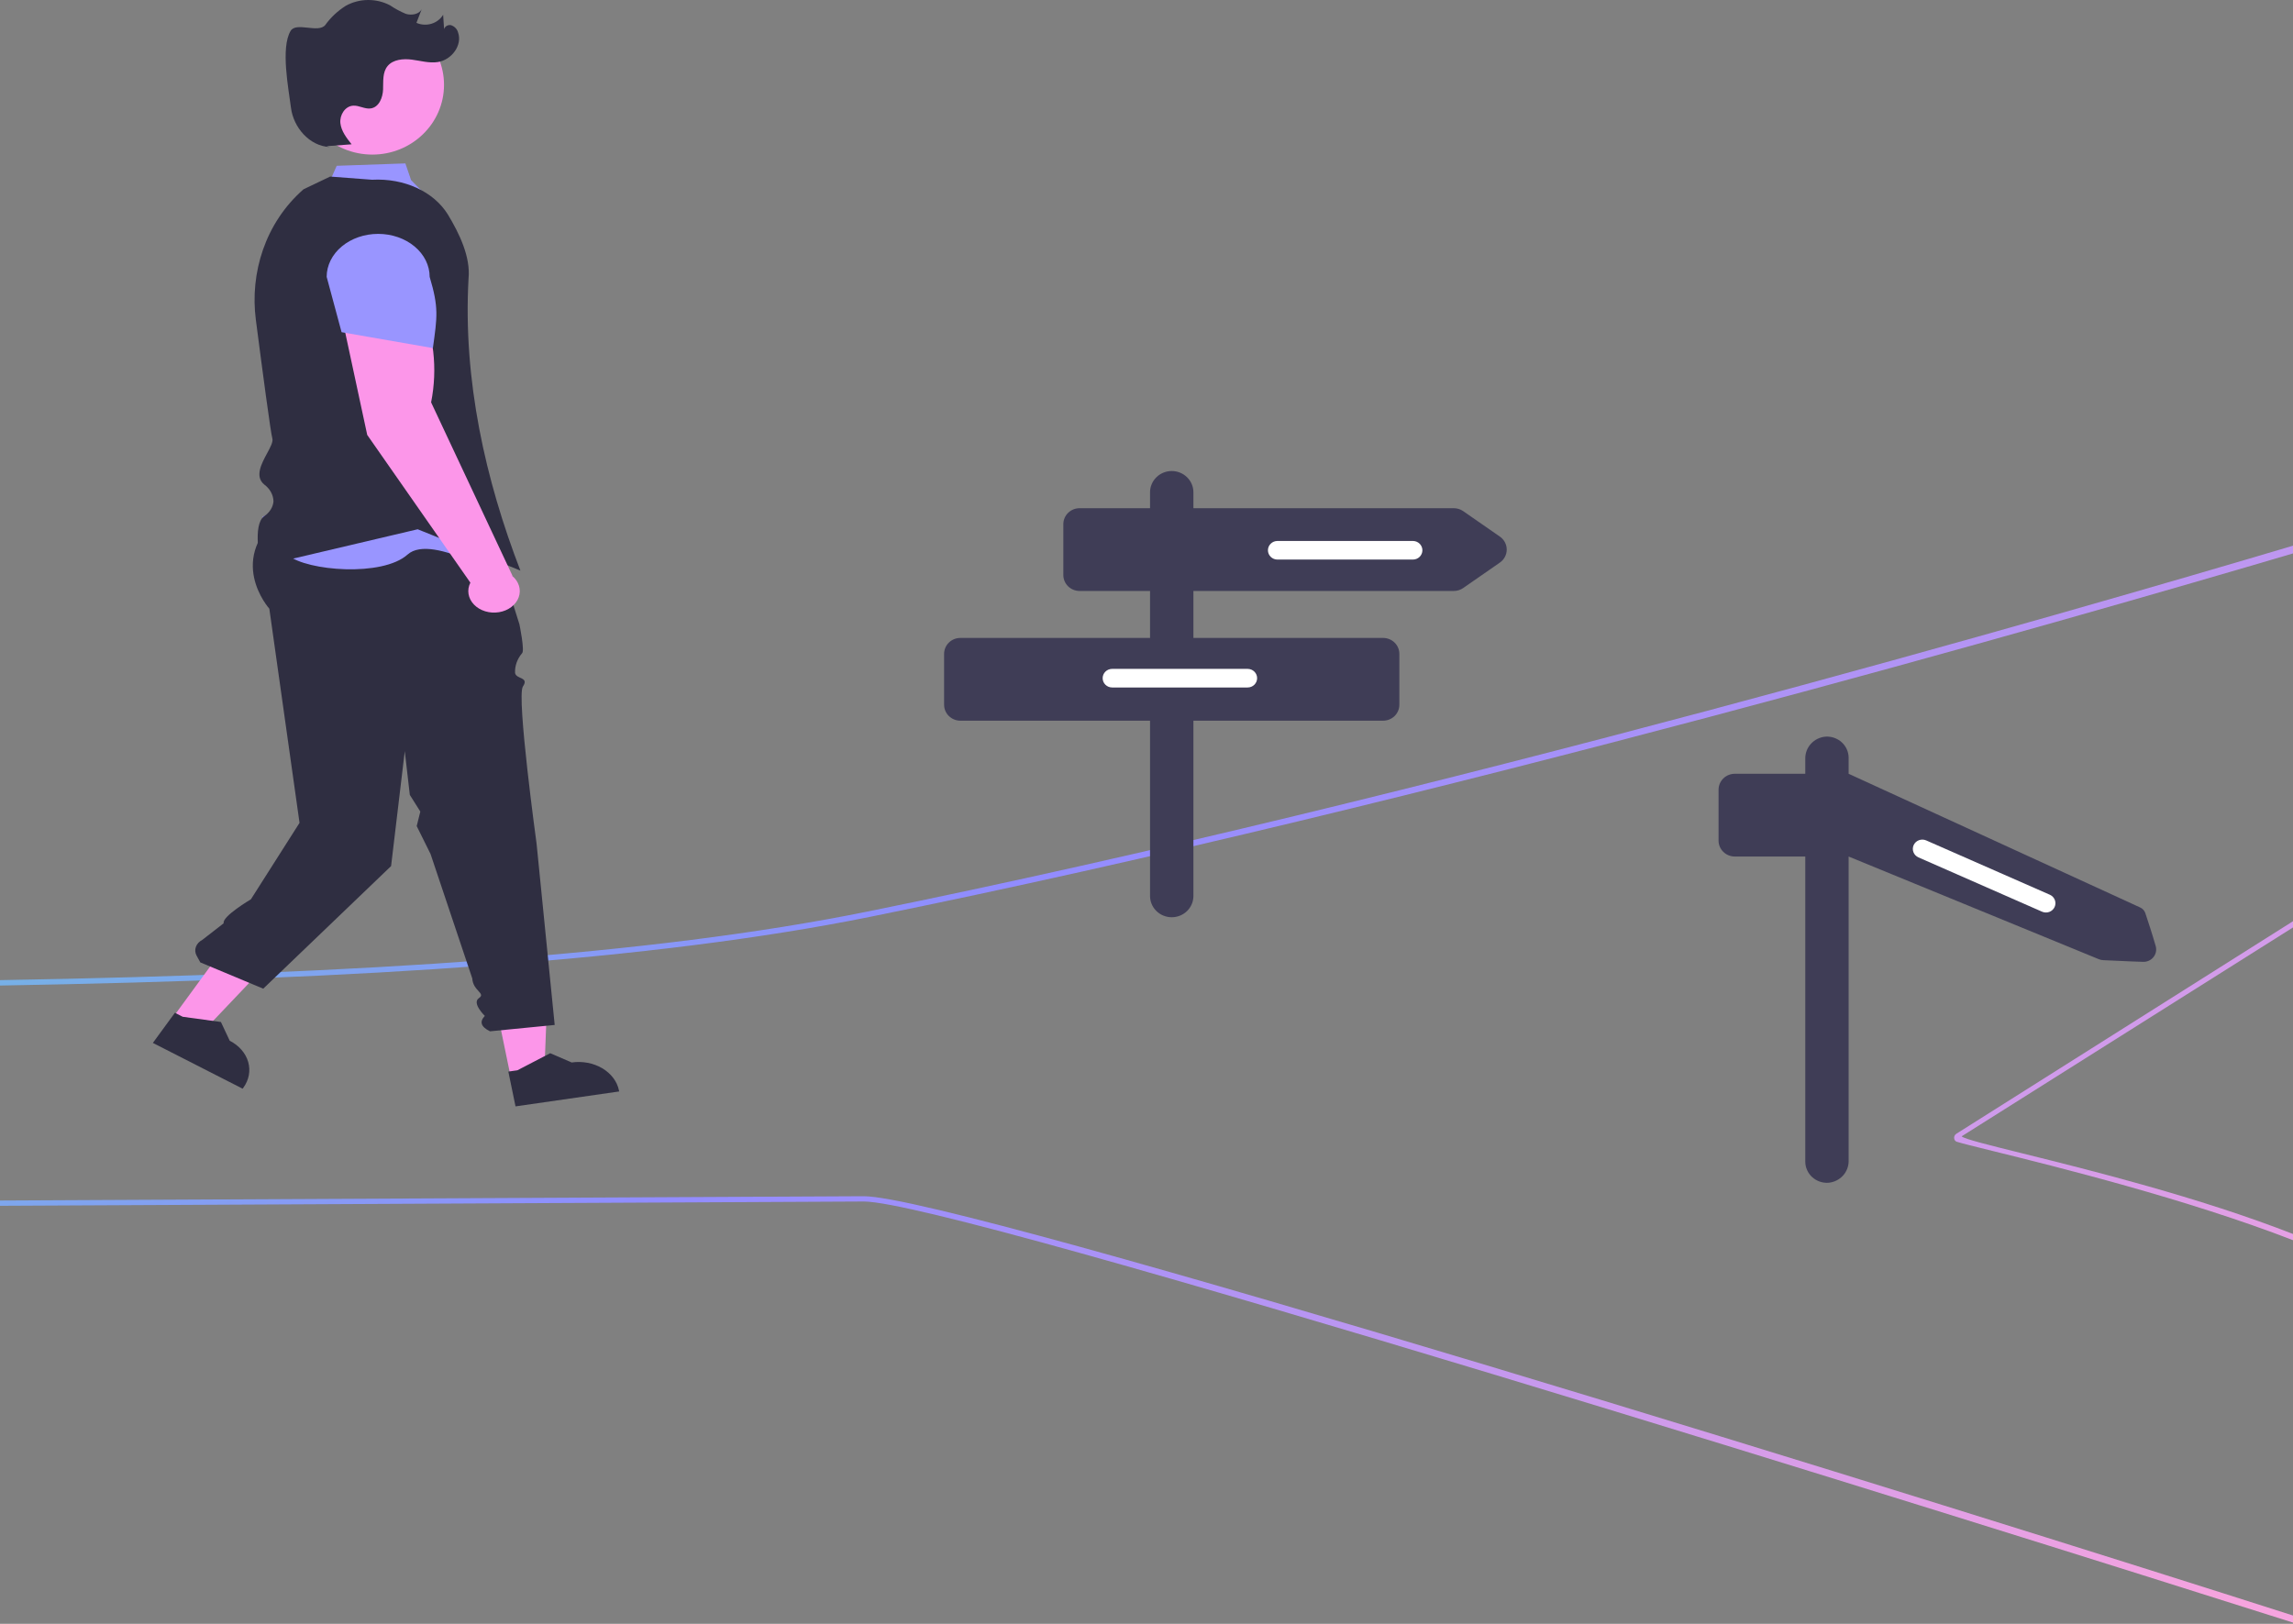 <svg width="360" height="255" viewBox="0 0 360 255" fill="none" xmlns="http://www.w3.org/2000/svg">
<rect x="0" y="0" width="360" height="255" fill="#808080" stroke="none"/>
<g clip-path="url(#clip0_12206_48933)">
<path d="M0 153.915C56.817 152.93 102.219 150.02 136.079 143.167C224.049 125.366 325.205 96.04 360 85.693V86.907C325.316 97.156 224.674 126.153 136.691 143.957C102.619 150.852 57.026 153.776 0 154.764V153.915Z" fill="url(#paint0_linear_12206_48933)"/>
<path d="M135.564 187.848H135.619C150.322 187.848 308.354 237.141 360 253.691V254.803C309.734 238.849 149.774 188.678 135.63 188.678H135.581L0 189.352V188.523L135.564 187.848Z" fill="url(#paint1_linear_12206_48933)"/>
<path d="M317.505 181.117C312.017 179.755 308.399 178.858 307.974 178.444L360 145.641V144.665L307.137 178.044C306.856 178.222 306.729 178.565 306.827 178.883C306.886 179.077 307.021 179.233 307.215 179.295C307.977 179.538 309.946 180.025 312.783 180.727C322.717 183.184 343.295 188.274 360 194.752V193.776C345.14 187.972 327.941 183.706 317.505 181.117Z" fill="url(#paint2_linear_12206_48933)"/>
<path d="M150.776 100.178H180.557V92.802H169.496C168.819 92.802 168.169 92.538 167.691 92.069C167.212 91.599 166.943 90.963 166.943 90.299V82.309C166.943 81.645 167.212 81.008 167.691 80.539C168.169 80.07 168.819 79.806 169.496 79.806H180.557V77.303C180.557 76.419 180.916 75.57 181.554 74.944C182.193 74.318 183.058 73.967 183.961 73.967C184.864 73.967 185.729 74.318 186.368 74.944C187.006 75.57 187.365 76.419 187.365 77.303V79.806H228.247C228.775 79.806 229.291 79.967 229.722 80.266L235.477 84.262C235.81 84.493 236.082 84.799 236.269 85.154C236.457 85.51 236.555 85.904 236.555 86.304C236.555 86.704 236.457 87.098 236.269 87.454C236.082 87.809 235.81 88.115 235.477 88.346L229.722 92.341C229.291 92.641 228.775 92.802 228.247 92.802H187.365V100.178H217.146C217.823 100.178 218.473 100.441 218.952 100.911C219.43 101.38 219.699 102.016 219.699 102.68V110.671C219.699 111.334 219.43 111.971 218.952 112.44C218.473 112.91 217.823 113.173 217.146 113.173H187.365V140.701C187.365 141.586 187.006 142.435 186.368 143.061C185.729 143.687 184.864 144.038 183.961 144.038C183.058 144.038 182.193 143.687 181.554 143.061C180.916 142.435 180.557 141.586 180.557 140.701V113.173H150.776C150.099 113.173 149.449 112.91 148.971 112.44C148.492 111.971 148.223 111.334 148.223 110.671V102.68C148.223 102.352 148.289 102.026 148.417 101.723C148.546 101.419 148.734 101.143 148.971 100.911C149.208 100.678 149.489 100.494 149.799 100.368C150.108 100.242 150.44 100.178 150.776 100.178Z" fill="#3F3D56"/>
<path d="M200.555 87.871H221.827C222.222 87.871 222.601 87.717 222.88 87.443C223.16 87.169 223.316 86.798 223.316 86.411C223.316 86.024 223.16 85.653 222.88 85.379C222.601 85.105 222.222 84.951 221.827 84.951H200.555C200.16 84.951 199.781 85.105 199.502 85.379C199.222 85.653 199.066 86.024 199.066 86.411C199.066 86.798 199.222 87.169 199.502 87.443C199.781 87.717 200.16 87.871 200.555 87.871Z" fill="white"/>
<path d="M174.605 107.957H195.878C196.273 107.957 196.652 107.803 196.931 107.529C197.21 107.255 197.367 106.884 197.367 106.497C197.367 106.11 197.21 105.738 196.931 105.465C196.652 105.191 196.273 105.037 195.878 105.037H174.605C174.21 105.037 173.832 105.191 173.552 105.465C173.273 105.738 173.116 106.11 173.116 106.497C173.116 106.884 173.273 107.255 173.552 107.529C173.832 107.803 174.21 107.957 174.605 107.957Z" fill="white"/>
<path d="M283.428 141.881V134.505H272.366C271.689 134.505 271.039 134.241 270.561 133.772C270.082 133.303 269.813 132.666 269.813 132.002V124.012C269.813 123.348 270.082 122.712 270.561 122.242C271.039 121.773 271.689 121.509 272.366 121.509H283.428V119.121C283.416 118.26 283.737 117.427 284.327 116.788C284.916 116.149 285.73 115.752 286.605 115.677C287.07 115.647 287.536 115.711 287.975 115.864C288.414 116.018 288.816 116.258 289.156 116.57C289.497 116.882 289.768 117.26 289.954 117.679C290.139 118.098 290.235 118.55 290.235 119.007V121.509L336.017 142.509C336.205 142.595 336.372 142.717 336.509 142.869C336.646 143.02 336.75 143.198 336.815 143.39C337.175 144.467 337.933 146.765 338.448 148.578C338.531 148.872 338.542 149.181 338.48 149.48C338.419 149.779 338.287 150.06 338.094 150.3C337.902 150.539 337.654 150.732 337.372 150.86C337.09 150.989 336.781 151.051 336.47 151.042C333.519 150.953 331.578 150.818 330.231 150.781C329.971 150.774 329.715 150.717 329.478 150.612L290.235 134.505V154.877V182.29C290.246 183.151 289.925 183.985 289.336 184.624C288.747 185.262 287.933 185.659 287.058 185.734C286.593 185.765 286.126 185.701 285.687 185.547C285.248 185.394 284.846 185.153 284.506 184.841C284.166 184.529 283.894 184.152 283.709 183.733C283.523 183.314 283.428 182.862 283.428 182.405L283.428 141.881Z" fill="#3F3D56"/>
<path d="M301.193 134.638L320.605 143.168C320.965 143.327 321.375 143.338 321.744 143.2C322.113 143.063 322.411 142.787 322.573 142.433C322.734 142.08 322.746 141.678 322.606 141.317C322.465 140.955 322.184 140.663 321.823 140.504L302.412 131.973C302.051 131.815 301.642 131.804 301.272 131.941C300.903 132.079 300.605 132.355 300.444 132.708C300.282 133.062 300.27 133.463 300.411 133.825C300.552 134.187 300.833 134.479 301.193 134.638Z" fill="white"/>
<path d="M80.174 169.097L85.466 168.335L85.984 154.991L76.657 152.045L80.174 169.097Z" fill="#FC96E9"/>
<path d="M80.936 173.739L97.211 171.397L97.175 171.225C96.886 169.822 95.941 168.572 94.549 167.75C93.156 166.929 91.43 166.603 89.75 166.845L86.388 165.389L81.23 168.071L79.809 168.275L80.936 173.739Z" fill="#2F2E41"/>
<path d="M27.084 159.857L31.667 162.195L44.645 148.54L37.88 145.09L27.084 159.857Z" fill="#FC96E9"/>
<path d="M24 163.773L38.094 170.963L38.203 170.814C39.091 169.598 39.365 168.138 38.965 166.754C38.564 165.37 37.522 164.175 36.067 163.433L34.685 160.488L28.689 159.669L27.459 159.041L24 163.773Z" fill="#2F2E41"/>
<path d="M78.371 87.944L81.547 98.024C81.547 98.024 82.414 102.202 81.965 102.577C81.199 103.483 80.812 104.574 80.865 105.682C81.066 106.704 83.121 106.288 82.094 107.809C81.066 109.331 84.242 132.484 84.242 132.484L87.086 160.953L76.931 161.951C75.473 161.238 75.259 160.427 76.12 159.532C76.12 159.532 74.037 157.525 75.185 156.744C76.334 155.963 74.259 155.637 74.146 153.645L67.591 134.094L65.422 129.723L65.99 127.444L64.341 124.826L63.549 117.96L61.4 136.004L41.331 155.256L31.449 151.129L30.869 150.073C30.631 149.64 30.59 149.148 30.755 148.691C30.92 148.233 31.279 147.842 31.765 147.591L35.117 144.986C34.83 143.913 39.391 141.223 39.391 141.223L47.026 129.216L42.285 95.586C42.285 95.586 35.117 87.602 44.613 80.378C48.504 77.419 78.371 87.944 78.371 87.944Z" fill="#2F2E41"/>
<path d="M47.809 74.702C46.125 72.612 42.083 75.614 43.431 71.862C44.778 68.11 48.187 67.412 45.135 63.822L40.736 45.923C40.472 41.651 42.209 37.461 45.578 34.239L51.911 28.185L52.863 26.037L63.642 25.662L64.541 28.288C67.761 31.638 73.032 35.939 72.874 42.265C72.571 54.439 74.843 70.638 80.441 91.712C80.441 91.712 67.922 83.546 63.986 87.084C60.049 90.622 48.191 89.66 45.227 87.195C43.328 85.49 41.942 83.433 41.185 81.192C41.185 81.192 49.492 76.792 47.809 74.702Z" fill="#9995FF"/>
<path d="M40.998 88.902L65.575 83.114L81.703 89.601C76.225 75.409 72.673 59.719 73.561 43.733C73.894 40.359 72.136 36.687 70.305 33.667C68.088 30.102 63.5 27.951 58.407 28.226L51.836 27.727L47.655 29.723C41.604 35.017 39.224 42.917 40.166 50.195C41.205 58.227 42.498 67.985 42.759 68.857C42.912 69.369 42.429 70.268 41.916 71.22C41.052 72.826 39.976 74.824 41.471 76.073C41.923 76.407 42.287 76.817 42.539 77.275C42.792 77.734 42.927 78.231 42.937 78.736C42.899 79.185 42.75 79.622 42.5 80.021C42.25 80.419 41.904 80.77 41.483 81.051C39.573 82.429 40.902 88.475 40.96 88.731L40.998 88.902Z" fill="#2F2E41"/>
<path d="M53.539 49.148L65.887 47.426C68.118 52.458 68.737 57.89 67.684 63.184L80.458 90.411L80.404 90.423C80.927 90.854 81.299 91.397 81.481 91.991C81.662 92.586 81.646 93.211 81.433 93.799C81.222 94.386 80.822 94.914 80.277 95.326C79.732 95.739 79.064 96.019 78.343 96.137C77.622 96.255 76.876 96.207 76.185 95.998C75.495 95.788 74.885 95.425 74.423 94.948C73.961 94.471 73.663 93.898 73.561 93.29C73.46 92.682 73.559 92.063 73.848 91.498L57.654 68.298L53.539 49.148Z" fill="#FC96E9"/>
<path d="M67.964 54.661L53.628 52.166L51.286 43.474C51.288 41.684 52.141 39.968 53.657 38.703C55.173 37.437 57.228 36.727 59.371 36.727C61.514 36.727 63.57 37.437 65.086 38.703C66.602 39.968 67.454 41.684 67.456 43.474C68.901 48.311 68.649 49.712 67.964 54.661Z" fill="#9995FF"/>
<path d="M58.463 24.276C52.251 24.276 47.215 19.372 47.215 13.323C47.215 7.273 52.251 2.369 58.463 2.369C64.675 2.369 69.711 7.273 69.711 13.323C69.711 19.372 64.675 24.276 58.463 24.276Z" fill="#FC96E9"/>
<path d="M45.616 4.867C46.495 3.372 49.991 5.285 51.075 3.917C51.934 2.725 53.027 1.703 54.294 0.906C55.345 0.325 56.536 0.013 57.751 0C58.967 -0.012 60.165 0.274 61.229 0.832C62.008 1.361 62.843 1.811 63.72 2.177C64.632 2.454 65.823 2.245 66.218 1.416C65.94 2.14 65.661 2.865 65.382 3.589C66.121 3.914 66.962 3.964 67.738 3.729C68.514 3.494 69.169 2.991 69.573 2.319C69.622 3.069 69.671 3.819 69.72 4.569C69.785 4.364 69.926 4.188 70.116 4.072C70.306 3.957 70.534 3.91 70.757 3.94C71.038 4.021 71.292 4.169 71.495 4.371C71.697 4.572 71.841 4.82 71.914 5.09C72.627 7.084 70.92 9.411 68.732 9.745C67.379 9.951 66.018 9.539 64.66 9.364C63.301 9.189 61.729 9.335 60.871 10.35C60.028 11.348 60.191 12.769 60.143 14.048C60.094 15.326 59.506 16.859 58.172 17.03C57.256 17.147 56.381 16.54 55.459 16.592C54.143 16.666 53.299 18.104 53.441 19.349C53.583 20.595 54.407 21.661 55.202 22.66C53.888 22.759 52.573 22.858 51.258 22.957L51.768 23.091C48.552 22.942 46.07 19.976 45.685 16.938C45.301 13.9 44.045 7.538 45.616 4.867Z" fill="#2F2E41"/>
</g>
<defs>
<linearGradient id="paint0_linear_12206_48933" x1="-265.477" y1="104.68" x2="86.483" y2="491.335" gradientUnits="userSpaceOnUse">
<stop offset="0.104" stop-color="#4AEEBD"/>
<stop offset="0.594" stop-color="#918CFF"/>
<stop offset="1" stop-color="#F6A4DF"/>
</linearGradient>
<linearGradient id="paint1_linear_12206_48933" x1="-265.477" y1="104.68" x2="86.483" y2="491.335" gradientUnits="userSpaceOnUse">
<stop offset="0.104" stop-color="#4AEEBD"/>
<stop offset="0.594" stop-color="#918CFF"/>
<stop offset="1" stop-color="#F6A4DF"/>
</linearGradient>
<linearGradient id="paint2_linear_12206_48933" x1="-265.477" y1="104.68" x2="86.483" y2="491.335" gradientUnits="userSpaceOnUse">
<stop offset="0.104" stop-color="#4AEEBD"/>
<stop offset="0.594" stop-color="#918CFF"/>
<stop offset="1" stop-color="#F6A4DF"/>
</linearGradient>
<clipPath id="clip0_12206_48933">
<rect width="360" height="255" fill="white"/>
</clipPath>
</defs>
</svg>

